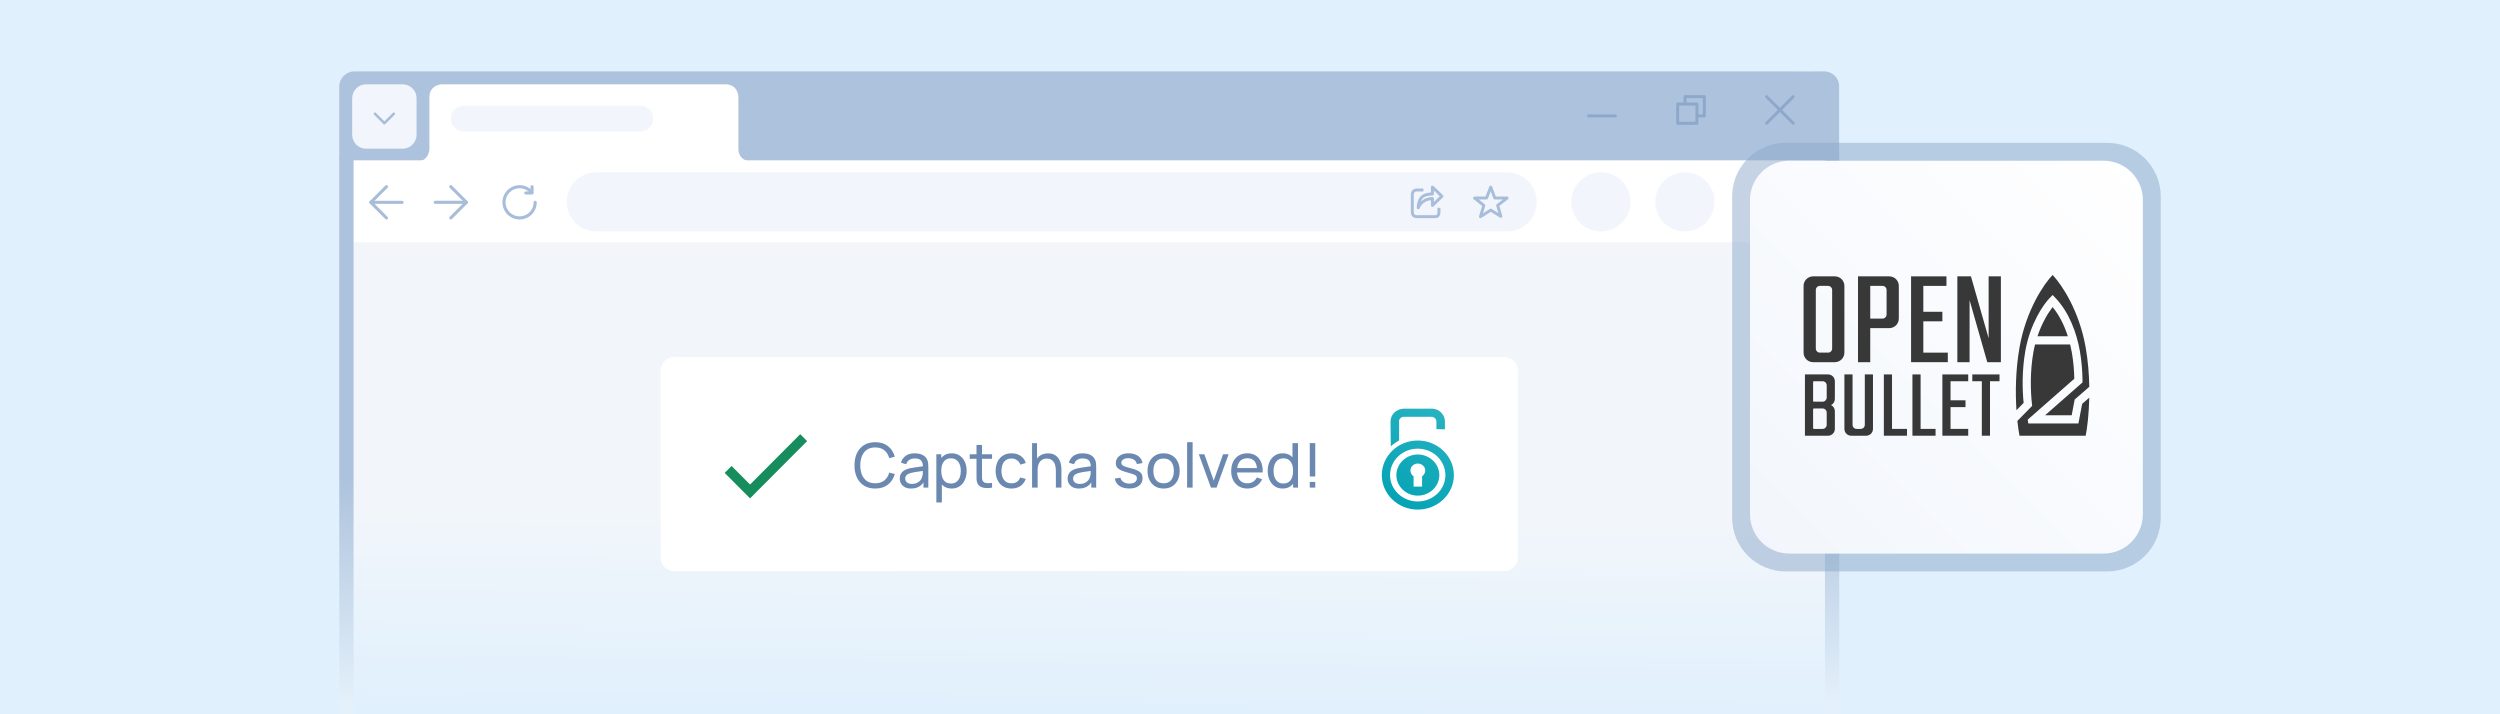 <svg width="700" height="200" viewBox="0 0 700 200" fill="none" xmlns="http://www.w3.org/2000/svg">
<rect width="700" height="200" fill="#E0F0FC"/>
<path d="M95 44H514.962L515 200H107.287C100.411 200 95 200 95 200V44Z" fill="url(#paint0_linear_1577_232)"/>
<path d="M99 68H510.963L511 200C373.667 200 236.333 200 99 200V68Z" fill="url(#paint1_linear_1577_232)"/>
<path d="M185 103.745C185 101.677 186.67 100 188.731 100H421.269C423.33 100 425 101.677 425 103.745V156.173C425 158.241 423.33 159.918 421.269 159.918H188.731C186.67 159.918 185 158.241 185 156.173V103.745Z" fill="white"/>
<path fill-rule="evenodd" clip-rule="evenodd" d="M396.964 123.344C402.538 123.344 407.093 127.708 407.093 133.049C407.093 138.324 402.538 142.688 396.964 142.688C391.39 142.688 386.903 138.324 386.903 133.049C386.903 127.708 391.39 123.344 396.964 123.344ZM389.418 124.972C389.418 124.972 390.03 124.451 390.574 124.061C391.118 123.67 391.729 123.344 391.729 123.344C391.729 123.344 391.797 118.655 391.729 117.938C391.729 117.287 392.341 116.701 393.089 116.701C393.905 116.701 400.227 116.701 400.839 116.701C401.519 116.701 402.198 117.287 402.198 118.069C402.198 118.85 402.198 120.153 402.198 120.153L404.578 120.218C404.578 120.218 404.578 119.371 404.578 117.938C404.578 116.44 403.286 114.421 400.839 114.421C398.324 114.421 395.944 114.421 393.361 114.421C390.71 114.421 389.35 116.31 389.35 118.004C389.35 119.762 389.418 124.972 389.418 124.972ZM396.964 127.252C400.295 127.252 403.014 129.857 403.014 133.049C403.014 136.175 400.295 138.78 396.964 138.78C393.701 138.78 390.982 136.175 390.982 133.049C390.982 129.857 393.701 127.252 396.964 127.252ZM396.964 129.792C398.12 129.792 399.071 130.639 399.071 131.746C399.071 132.397 398.663 133.049 398.188 133.374V136.24H395.808V133.374C395.264 133.049 394.925 132.397 394.925 131.746C394.925 130.639 395.876 129.792 396.964 129.792ZM396.964 125.624C401.247 125.624 404.714 128.945 404.714 133.049C404.714 137.087 401.247 140.408 396.964 140.408C392.681 140.408 389.214 137.087 389.214 133.049C389.214 128.945 392.681 125.624 396.964 125.624Z" fill="url(#paint2_linear_1577_232)"/>
<path d="M245.066 136.79C243.826 136.79 242.773 136.516 241.908 135.968C241.042 135.42 240.382 134.659 239.926 133.684C239.476 132.709 239.251 131.581 239.251 130.301C239.251 129.02 239.476 127.892 239.926 126.917C240.382 125.943 241.042 125.181 241.908 124.633C242.773 124.085 243.826 123.811 245.066 123.811C246.508 123.811 247.694 124.177 248.622 124.91C249.557 125.643 250.2 126.629 250.552 127.869L248.986 128.285C248.732 127.356 248.279 126.623 247.627 126.087C246.975 125.55 246.122 125.282 245.066 125.282C244.137 125.282 243.364 125.493 242.747 125.914C242.13 126.335 241.665 126.923 241.354 127.679C241.042 128.429 240.884 129.303 240.878 130.301C240.872 131.293 241.025 132.167 241.337 132.923C241.648 133.673 242.115 134.261 242.738 134.688C243.361 135.109 244.137 135.319 245.066 135.319C246.122 135.319 246.975 135.051 247.627 134.515C248.279 133.973 248.732 133.24 248.986 132.317L250.552 132.732C250.2 133.967 249.557 134.953 248.622 135.692C247.694 136.424 246.508 136.79 245.066 136.79Z" fill="#6B89B0"/>
<path d="M255.106 136.79C254.408 136.79 253.823 136.664 253.35 136.41C252.882 136.15 252.528 135.81 252.285 135.389C252.049 134.968 251.931 134.506 251.931 134.004C251.931 133.514 252.023 133.09 252.207 132.732C252.398 132.369 252.663 132.069 253.004 131.832C253.344 131.59 253.751 131.4 254.224 131.261C254.668 131.14 255.164 131.036 255.712 130.95C256.266 130.857 256.825 130.774 257.391 130.699C257.956 130.624 258.484 130.552 258.974 130.482L258.42 130.803C258.438 129.972 258.27 129.358 257.918 128.96C257.572 128.562 256.972 128.362 256.119 128.362C255.553 128.362 255.057 128.492 254.63 128.752C254.209 129.006 253.912 129.421 253.739 129.998L252.277 129.557C252.502 128.737 252.937 128.094 253.583 127.627C254.229 127.16 255.08 126.926 256.136 126.926C256.984 126.926 257.711 127.079 258.316 127.385C258.928 127.685 259.366 128.14 259.632 128.752C259.764 129.04 259.848 129.355 259.883 129.695C259.917 130.03 259.935 130.382 259.935 130.751V136.531H258.567V134.29L258.888 134.497C258.536 135.253 258.042 135.824 257.408 136.211C256.779 136.597 256.012 136.79 255.106 136.79ZM255.34 135.501C255.894 135.501 256.372 135.403 256.776 135.207C257.186 135.005 257.515 134.743 257.763 134.42C258.011 134.091 258.172 133.733 258.247 133.347C258.334 133.058 258.38 132.738 258.386 132.386C258.397 132.028 258.403 131.754 258.403 131.564L258.939 131.798C258.438 131.867 257.944 131.933 257.46 131.997C256.975 132.06 256.517 132.129 256.084 132.204C255.651 132.274 255.262 132.357 254.916 132.455C254.662 132.536 254.423 132.64 254.198 132.767C253.978 132.894 253.8 133.058 253.661 133.26C253.528 133.456 253.462 133.701 253.462 133.996C253.462 134.249 253.526 134.492 253.652 134.722C253.785 134.953 253.987 135.141 254.258 135.285C254.535 135.429 254.896 135.501 255.34 135.501Z" fill="#6B89B0"/>
<path d="M266.476 136.79C265.599 136.79 264.861 136.574 264.261 136.142C263.661 135.703 263.205 135.112 262.894 134.368C262.588 133.618 262.435 132.778 262.435 131.85C262.435 130.909 262.588 130.067 262.894 129.323C263.205 128.579 263.661 127.993 264.261 127.566C264.867 127.14 265.608 126.926 266.485 126.926C267.35 126.926 268.094 127.142 268.717 127.575C269.346 128.002 269.828 128.587 270.162 129.332C270.497 130.076 270.664 130.915 270.664 131.85C270.664 132.784 270.497 133.624 270.162 134.368C269.828 135.112 269.346 135.703 268.717 136.142C268.094 136.574 267.347 136.79 266.476 136.79ZM262.176 140.684V127.186H263.551V134.065H263.725V140.684H262.176ZM266.286 135.38C266.903 135.38 267.414 135.224 267.817 134.913C268.221 134.601 268.524 134.18 268.726 133.649C268.928 133.113 269.029 132.513 269.029 131.85C269.029 131.192 268.928 130.598 268.726 130.067C268.53 129.536 268.224 129.115 267.809 128.804C267.399 128.492 266.877 128.337 266.243 128.337C265.637 128.337 265.135 128.487 264.737 128.786C264.339 129.081 264.042 129.493 263.846 130.024C263.65 130.549 263.551 131.157 263.551 131.85C263.551 132.53 263.647 133.139 263.837 133.675C264.033 134.206 264.333 134.624 264.737 134.93C265.141 135.23 265.657 135.38 266.286 135.38Z" fill="#6B89B0"/>
<path d="M277.779 136.531C277.225 136.641 276.677 136.684 276.135 136.661C275.598 136.643 275.12 136.537 274.698 136.341C274.277 136.139 273.957 135.827 273.738 135.406C273.553 135.037 273.452 134.665 273.435 134.29C273.424 133.909 273.418 133.479 273.418 133V124.59H274.958V132.931C274.958 133.312 274.961 133.638 274.967 133.909C274.978 134.18 275.039 134.414 275.148 134.61C275.356 134.979 275.685 135.195 276.135 135.259C276.591 135.322 277.139 135.305 277.779 135.207V136.531ZM271.523 128.458V127.186H277.779V128.458H271.523Z" fill="#6B89B0"/>
<path d="M283.225 136.79C282.278 136.79 281.474 136.58 280.81 136.159C280.153 135.732 279.651 135.146 279.305 134.402C278.959 133.658 278.78 132.81 278.768 131.858C278.78 130.883 278.962 130.027 279.313 129.288C279.671 128.544 280.182 127.964 280.845 127.549C281.508 127.134 282.307 126.926 283.242 126.926C284.228 126.926 285.076 127.168 285.786 127.653C286.501 128.138 286.98 128.801 287.222 129.643L285.699 130.102C285.503 129.559 285.183 129.138 284.739 128.838C284.3 128.538 283.796 128.388 283.225 128.388C282.584 128.388 282.056 128.538 281.641 128.838C281.226 129.133 280.917 129.542 280.715 130.067C280.513 130.586 280.409 131.183 280.404 131.858C280.415 132.897 280.655 133.736 281.122 134.376C281.595 135.011 282.296 135.328 283.225 135.328C283.836 135.328 284.344 135.19 284.747 134.913C285.151 134.63 285.457 134.223 285.665 133.693L287.222 134.099C286.899 134.97 286.394 135.637 285.708 136.098C285.021 136.56 284.194 136.79 283.225 136.79Z" fill="#6B89B0"/>
<path d="M295.642 136.531V131.85C295.642 131.405 295.602 130.979 295.521 130.569C295.446 130.159 295.311 129.793 295.115 129.47C294.924 129.141 294.665 128.882 294.336 128.691C294.013 128.501 293.603 128.406 293.107 128.406C292.721 128.406 292.369 128.472 292.051 128.605C291.74 128.732 291.472 128.928 291.247 129.193C291.022 129.459 290.846 129.793 290.719 130.197C290.598 130.595 290.537 131.065 290.537 131.607L289.525 131.296C289.525 130.39 289.686 129.614 290.009 128.968C290.338 128.316 290.797 127.817 291.385 127.471C291.979 127.119 292.677 126.943 293.479 126.943C294.085 126.943 294.601 127.039 295.028 127.229C295.455 127.419 295.81 127.673 296.092 127.99C296.375 128.302 296.597 128.654 296.759 129.046C296.92 129.433 297.033 129.828 297.096 130.232C297.165 130.63 297.2 131.007 297.2 131.365V136.531H295.642ZM288.98 136.531V124.071H290.364V130.95H290.537V136.531H288.98Z" fill="#6B89B0"/>
<path d="M302.106 136.79C301.408 136.79 300.822 136.664 300.349 136.41C299.882 136.15 299.527 135.81 299.285 135.389C299.049 134.968 298.93 134.506 298.93 134.004C298.93 133.514 299.023 133.09 299.207 132.732C299.398 132.369 299.663 132.069 300.003 131.832C300.344 131.59 300.75 131.4 301.223 131.261C301.668 131.14 302.164 131.036 302.712 130.95C303.266 130.857 303.825 130.774 304.39 130.699C304.956 130.624 305.484 130.552 305.974 130.482L305.42 130.803C305.437 129.972 305.27 129.358 304.918 128.96C304.572 128.562 303.972 128.362 303.118 128.362C302.553 128.362 302.057 128.492 301.63 128.752C301.209 129.006 300.912 129.421 300.739 129.998L299.277 129.557C299.501 128.737 299.937 128.094 300.583 127.627C301.229 127.16 302.08 126.926 303.136 126.926C303.984 126.926 304.711 127.079 305.316 127.385C305.928 127.685 306.366 128.14 306.632 128.752C306.764 129.04 306.848 129.355 306.882 129.695C306.917 130.03 306.934 130.382 306.934 130.751V136.531H305.567V134.29L305.887 134.497C305.535 135.253 305.042 135.824 304.408 136.211C303.779 136.597 303.012 136.79 302.106 136.79ZM302.34 135.501C302.893 135.501 303.372 135.403 303.776 135.207C304.186 135.005 304.514 134.743 304.762 134.42C305.011 134.091 305.172 133.733 305.247 133.347C305.334 133.058 305.38 132.738 305.385 132.386C305.397 132.028 305.403 131.754 305.403 131.564L305.939 131.798C305.437 131.867 304.944 131.933 304.46 131.997C303.975 132.06 303.516 132.129 303.084 132.204C302.651 132.274 302.262 132.357 301.916 132.455C301.662 132.536 301.422 132.64 301.197 132.767C300.978 132.894 300.799 133.058 300.661 133.26C300.528 133.456 300.462 133.701 300.462 133.996C300.462 134.249 300.525 134.492 300.652 134.722C300.785 134.953 300.987 135.141 301.258 135.285C301.535 135.429 301.895 135.501 302.34 135.501Z" fill="#6B89B0"/>
<path d="M316.179 136.782C315.066 136.782 314.151 136.54 313.436 136.055C312.727 135.565 312.291 134.881 312.13 134.004L313.704 133.753C313.831 134.261 314.123 134.665 314.578 134.965C315.034 135.259 315.599 135.406 316.274 135.406C316.915 135.406 317.417 135.273 317.78 135.008C318.143 134.743 318.325 134.382 318.325 133.926C318.325 133.661 318.265 133.448 318.143 133.286C318.022 133.119 317.771 132.963 317.391 132.819C317.016 132.675 316.447 132.502 315.686 132.3C314.861 132.08 314.212 131.853 313.739 131.616C313.266 131.38 312.929 131.105 312.727 130.794C312.525 130.482 312.424 130.105 312.424 129.66C312.424 129.112 312.574 128.634 312.874 128.224C313.174 127.809 313.592 127.489 314.128 127.264C314.671 127.039 315.299 126.926 316.015 126.926C316.724 126.926 317.359 127.039 317.918 127.264C318.478 127.489 318.928 127.809 319.268 128.224C319.614 128.634 319.819 129.112 319.883 129.66L318.308 129.946C318.233 129.444 317.99 129.049 317.581 128.761C317.177 128.472 316.655 128.319 316.015 128.302C315.409 128.279 314.916 128.386 314.535 128.622C314.16 128.859 313.973 129.179 313.973 129.583C313.973 129.808 314.042 130.001 314.18 130.162C314.325 130.324 314.587 130.477 314.968 130.621C315.354 130.765 315.914 130.93 316.646 131.114C317.471 131.322 318.12 131.55 318.593 131.798C319.072 132.04 319.412 132.328 319.614 132.663C319.816 132.992 319.917 133.399 319.917 133.883C319.917 134.783 319.586 135.493 318.922 136.012C318.259 136.525 317.344 136.782 316.179 136.782Z" fill="#6B89B0"/>
<path d="M325.806 136.79C324.877 136.79 324.075 136.58 323.4 136.159C322.731 135.738 322.215 135.155 321.852 134.411C321.488 133.667 321.306 132.813 321.306 131.85C321.306 130.869 321.491 130.009 321.86 129.271C322.229 128.533 322.751 127.959 323.426 127.549C324.101 127.134 324.895 126.926 325.806 126.926C326.741 126.926 327.545 127.137 328.22 127.558C328.895 127.973 329.411 128.553 329.769 129.297C330.132 130.035 330.314 130.886 330.314 131.85C330.314 132.825 330.132 133.684 329.769 134.428C329.406 135.167 328.886 135.746 328.212 136.167C327.537 136.583 326.735 136.79 325.806 136.79ZM325.806 135.328C326.775 135.328 327.496 135.005 327.969 134.359C328.442 133.713 328.679 132.876 328.679 131.85C328.679 130.794 328.439 129.955 327.961 129.332C327.482 128.703 326.764 128.388 325.806 128.388C325.154 128.388 324.618 128.536 324.197 128.83C323.775 129.124 323.461 129.531 323.253 130.05C323.046 130.569 322.942 131.169 322.942 131.85C322.942 132.9 323.184 133.742 323.669 134.376C324.153 135.011 324.866 135.328 325.806 135.328Z" fill="#6B89B0"/>
<path d="M332.392 136.531V123.811H333.933V136.531H332.392Z" fill="#6B89B0"/>
<path d="M339.056 136.531L335.664 127.186H337.221L339.843 134.567L342.456 127.186H344.022L340.63 136.531H339.056Z" fill="#6B89B0"/>
<path d="M349.299 136.79C348.382 136.79 347.58 136.589 346.894 136.185C346.213 135.775 345.682 135.207 345.301 134.48C344.921 133.748 344.73 132.894 344.73 131.919C344.73 130.898 344.918 130.015 345.293 129.271C345.668 128.521 346.19 127.944 346.859 127.54C347.534 127.131 348.324 126.926 349.23 126.926C350.17 126.926 350.969 127.142 351.627 127.575C352.29 128.008 352.786 128.625 353.115 129.427C353.45 130.229 353.594 131.183 353.548 132.291H351.99V131.737C351.973 130.589 351.739 129.733 351.289 129.167C350.839 128.596 350.17 128.311 349.282 128.311C348.33 128.311 347.606 128.616 347.11 129.228C346.614 129.839 346.366 130.716 346.366 131.858C346.366 132.96 346.614 133.814 347.11 134.42C347.606 135.025 348.313 135.328 349.23 135.328C349.847 135.328 350.384 135.187 350.839 134.904C351.295 134.621 351.653 134.215 351.912 133.684L353.392 134.195C353.029 135.02 352.48 135.66 351.748 136.116C351.021 136.566 350.205 136.79 349.299 136.79ZM345.847 132.291V131.054H352.752V132.291H345.847Z" fill="#6B89B0"/>
<path d="M359.143 136.79C358.272 136.79 357.525 136.574 356.902 136.142C356.279 135.703 355.797 135.112 355.457 134.368C355.122 133.624 354.955 132.784 354.955 131.85C354.955 130.915 355.122 130.076 355.457 129.332C355.797 128.587 356.279 128.002 356.902 127.575C357.525 127.142 358.269 126.926 359.134 126.926C360.017 126.926 360.758 127.14 361.358 127.566C361.958 127.993 362.411 128.579 362.717 129.323C363.028 130.067 363.184 130.909 363.184 131.85C363.184 132.778 363.028 133.618 362.717 134.368C362.411 135.112 361.958 135.703 361.358 136.142C360.758 136.574 360.02 136.79 359.143 136.79ZM359.333 135.38C359.962 135.38 360.478 135.23 360.882 134.93C361.286 134.624 361.583 134.206 361.774 133.675C361.97 133.139 362.068 132.53 362.068 131.85C362.068 131.157 361.97 130.549 361.774 130.024C361.583 129.493 361.289 129.081 360.891 128.786C360.493 128.487 359.988 128.337 359.377 128.337C358.742 128.337 358.217 128.492 357.802 128.804C357.392 129.115 357.087 129.536 356.885 130.067C356.688 130.598 356.59 131.192 356.59 131.85C356.59 132.513 356.691 133.113 356.893 133.649C357.095 134.18 357.398 134.601 357.802 134.913C358.211 135.224 358.722 135.38 359.333 135.38ZM362.068 136.531V129.652H361.895V124.071H363.444V136.531H362.068Z" fill="#6B89B0"/>
<path d="M366.733 136.531V134.939H368.273V136.531H366.733ZM366.733 133.416V124.071H368.273V133.416H366.733Z" fill="#6B89B0"/>
<path fill-rule="evenodd" clip-rule="evenodd" d="M225.989 123.507L210.013 139.545L202.906 132.411L204.836 130.474L210.013 135.67L224.059 121.569L225.989 123.507Z" fill="#178D5D"/>
<path d="M99 30.784L506.495 20C508.782 20 510.637 21.853 510.637 24.138L511 43.725V68H99V30.784Z" fill="white"/>
<path fill-rule="evenodd" clip-rule="evenodd" d="M103.398 56.652C103.398 56.41 103.593 56.215 103.835 56.215H112.574C112.815 56.215 113.011 56.41 113.011 56.652C113.011 56.893 112.815 57.089 112.574 57.089H103.835C103.593 57.089 103.398 56.893 103.398 56.652Z" fill="#A8BDD9"/>
<path fill-rule="evenodd" clip-rule="evenodd" d="M108.513 51.972C108.684 52.143 108.684 52.419 108.513 52.59L104.453 56.651L108.513 60.711C108.684 60.882 108.684 61.159 108.513 61.329C108.343 61.5 108.066 61.5 107.895 61.329L103.526 56.96C103.355 56.789 103.355 56.512 103.526 56.342L107.895 51.972C108.066 51.802 108.343 51.802 108.513 51.972Z" fill="#A8BDD9"/>
<path fill-rule="evenodd" clip-rule="evenodd" d="M131.033 56.65C131.033 56.891 130.838 57.086 130.596 57.086H121.857C121.616 57.086 121.42 56.891 121.42 56.65C121.42 56.408 121.616 56.212 121.857 56.212H130.596C130.838 56.212 131.033 56.408 131.033 56.65Z" fill="#A8BDD9"/>
<path fill-rule="evenodd" clip-rule="evenodd" d="M125.918 61.329C125.747 61.158 125.747 60.882 125.918 60.711L129.979 56.651L125.918 52.59C125.747 52.419 125.747 52.143 125.918 51.972C126.089 51.801 126.365 51.801 126.536 51.972L130.905 56.342C131.076 56.512 131.076 56.789 130.905 56.959L126.536 61.329C126.365 61.5 126.089 61.5 125.918 61.329Z" fill="#A8BDD9"/>
<path fill-rule="evenodd" clip-rule="evenodd" d="M145.484 52.718C143.313 52.718 141.552 54.479 141.552 56.651C141.552 58.823 143.313 60.583 145.484 60.583C147.656 60.583 149.417 58.823 149.417 56.651C149.417 56.409 149.613 56.214 149.854 56.214C150.095 56.214 150.291 56.409 150.291 56.651C150.291 59.305 148.139 61.457 145.484 61.457C142.83 61.457 140.678 59.305 140.678 56.651C140.678 53.996 142.83 51.844 145.484 51.844C146.979 51.844 148.315 52.527 149.196 53.596C149.349 53.783 149.323 54.058 149.136 54.212C148.95 54.365 148.675 54.338 148.521 54.152C147.799 53.276 146.707 52.718 145.484 52.718Z" fill="#A8BDD9"/>
<path fill-rule="evenodd" clip-rule="evenodd" d="M148.97 51.844C149.211 51.844 149.407 52.04 149.407 52.281V54.029C149.407 54.27 149.211 54.466 148.97 54.466H147.222C146.981 54.466 146.785 54.27 146.785 54.029C146.785 53.788 146.981 53.592 147.222 53.592H148.533V52.281C148.533 52.04 148.729 51.844 148.97 51.844Z" fill="#A8BDD9"/>
<path d="M99.206 20C105.214 20 510.812 20 510.812 20C513.104 20 514.962 21.858 514.962 24.15V44.898H95C95 44.898 95.001 31.416 95 24.206C95 21.883 96.883 20 99.206 20Z" fill="#ADC2DC"/>
<path d="M120.235 41.631C120.235 42.833 119.514 45.236 116.63 45.236H210.357C209.155 45.236 206.752 44.515 206.752 41.631V27.212C206.752 26.01 206.031 23.607 203.147 23.607H123.84C122.638 23.607 120.235 24.328 120.235 27.212V41.631Z" fill="white"/>
<path d="M98.614 27.516C98.614 25.357 100.364 23.607 102.522 23.607H112.729C114.888 23.607 116.638 25.357 116.638 27.516V37.722C116.638 39.881 114.888 41.631 112.729 41.631H102.522C100.364 41.631 98.614 39.881 98.614 37.722V27.516Z" fill="#F2F6FC"/>
<path fill-rule="evenodd" clip-rule="evenodd" d="M104.726 31.593C104.868 31.451 105.099 31.451 105.241 31.593L107.623 33.976L110.006 31.593C110.148 31.451 110.378 31.451 110.521 31.593C110.663 31.736 110.663 31.966 110.521 32.108L107.881 34.748C107.738 34.891 107.508 34.891 107.366 34.748L104.726 32.108C104.584 31.966 104.584 31.736 104.726 31.593Z" fill="#A8BDD9"/>
<path fill-rule="evenodd" clip-rule="evenodd" d="M502.395 26.76C502.557 26.922 502.557 27.185 502.395 27.347L494.926 34.816C494.764 34.978 494.501 34.978 494.339 34.816C494.177 34.654 494.177 34.392 494.339 34.23L501.808 26.76C501.97 26.598 502.233 26.598 502.395 26.76Z" fill="#8DA8CA"/>
<path fill-rule="evenodd" clip-rule="evenodd" d="M494.339 26.76C494.501 26.598 494.764 26.598 494.926 26.76L502.395 34.23C502.557 34.392 502.557 34.654 502.395 34.816C502.233 34.978 501.97 34.978 501.808 34.816L494.339 27.347C494.177 27.185 494.177 26.922 494.339 26.76Z" fill="#8DA8CA"/>
<path fill-rule="evenodd" clip-rule="evenodd" d="M469.33 29.128C469.33 28.899 469.516 28.713 469.745 28.713H475.139C475.368 28.713 475.554 28.899 475.554 29.128V34.523C475.554 34.752 475.368 34.938 475.139 34.938H469.745C469.516 34.938 469.33 34.752 469.33 34.523V29.128ZM470.16 29.543V34.108H474.724V29.543H470.16Z" fill="#8DA8CA"/>
<path fill-rule="evenodd" clip-rule="evenodd" d="M471.405 27.054C471.405 26.825 471.59 26.639 471.82 26.639H477.214C477.443 26.639 477.629 26.825 477.629 27.054V32.448C477.629 32.677 477.443 32.863 477.214 32.863H475.554C475.325 32.863 475.139 32.677 475.139 32.448C475.139 32.219 475.325 32.033 475.554 32.033H476.799V27.469H472.235V28.713C472.235 28.943 472.049 29.128 471.82 29.128C471.59 29.128 471.405 28.943 471.405 28.713V27.054Z" fill="#8DA8CA"/>
<path fill-rule="evenodd" clip-rule="evenodd" d="M444.417 32.448C444.417 32.219 444.603 32.033 444.832 32.033H452.301C452.53 32.033 452.716 32.219 452.716 32.448C452.716 32.677 452.53 32.863 452.301 32.863H444.832C444.603 32.863 444.417 32.677 444.417 32.448Z" fill="#8DA8CA"/>
<path d="M158.669 56.52C158.669 51.936 162.385 48.221 166.968 48.221H421.994C426.577 48.221 430.293 51.936 430.293 56.52C430.293 61.103 426.577 64.819 421.994 64.819H166.968C162.385 64.819 158.669 61.103 158.669 56.52Z" fill="#F2F6FC"/>
<path d="M126.224 33.221C126.224 31.23 127.838 29.616 129.829 29.616H179.319C181.31 29.616 182.924 31.23 182.924 33.221C182.924 35.212 181.31 36.825 179.319 36.825H129.829C127.838 36.825 126.224 35.212 126.224 33.221Z" fill="#F2F6FC"/>
<circle cx="471.776" cy="56.52" r="8.299" fill="#F2F6FC"/>
<circle cx="448.263" cy="56.52" r="8.299" fill="#F2F6FC"/>
<ellipse cx="497.931" cy="52.783" rx="1.245" ry="1.245" fill="#F2F6FC"/>
<ellipse cx="497.931" cy="56.935" rx="1.245" ry="1.245" fill="#F2F6FC"/>
<ellipse cx="497.931" cy="61.082" rx="1.245" ry="1.245" fill="#F2F6FC"/>
<path fill-rule="evenodd" clip-rule="evenodd" d="M417.405 51.956C417.578 51.956 417.732 52.064 417.792 52.227L418.829 55.03H421.999C422.177 55.03 422.334 55.142 422.392 55.31C422.449 55.478 422.394 55.663 422.254 55.772L419.821 57.665L420.64 60.474C420.688 60.639 420.629 60.817 420.492 60.921C420.355 61.025 420.168 61.033 420.022 60.943L417.406 59.315L414.745 61.019C414.599 61.113 414.41 61.105 414.271 61.001C414.133 60.896 414.074 60.716 414.124 60.55L414.997 57.66L412.612 55.77C412.474 55.66 412.42 55.475 412.478 55.308C412.536 55.141 412.693 55.03 412.87 55.03H415.949L417.015 52.223C417.077 52.061 417.232 51.955 417.405 51.956ZM417.398 53.553L416.623 55.592C416.562 55.753 416.408 55.859 416.235 55.859H414.061L415.733 57.185C415.867 57.291 415.922 57.467 415.873 57.63L415.243 59.715L417.179 58.475C417.314 58.388 417.487 58.387 417.623 58.472L419.539 59.665L418.945 57.626C418.897 57.463 418.954 57.287 419.089 57.183L420.79 55.859H418.54C418.366 55.859 418.211 55.751 418.15 55.588L417.398 53.553Z" fill="#A8BDD9"/>
<path fill-rule="evenodd" clip-rule="evenodd" d="M395.351 53.425C395.615 53.059 396.05 52.786 396.684 52.786H398.551V53.616H396.684C396.321 53.616 396.134 53.757 396.024 53.91C395.899 54.084 395.854 54.304 395.854 54.446V59.425C395.854 59.566 395.899 59.787 396.024 59.961C396.134 60.113 396.321 60.255 396.684 60.255H401.974C402.156 60.255 402.268 60.17 402.356 60.006C402.454 59.824 402.493 59.586 402.493 59.425V58.18H403.323V59.425C403.323 59.679 403.268 60.063 403.086 60.4C402.895 60.755 402.54 61.085 401.974 61.085H396.684C396.05 61.085 395.615 60.812 395.351 60.446C395.102 60.1 395.024 59.699 395.024 59.425V54.446C395.024 54.172 395.102 53.77 395.351 53.425Z" fill="#A8BDD9"/>
<path fill-rule="evenodd" clip-rule="evenodd" d="M400.915 51.988C401.068 51.923 401.246 51.957 401.366 52.073L404.021 54.655C404.102 54.733 404.147 54.84 404.147 54.953C404.147 55.065 404.102 55.172 404.021 55.25L401.366 57.832C401.246 57.948 401.068 57.982 400.915 57.917C400.761 57.852 400.661 57.701 400.661 57.535V56.04C400.208 56.092 399.53 56.234 398.978 56.592C398.075 57.177 397.784 57.743 397.462 58.37C397.374 58.54 397.181 58.628 396.995 58.583C396.809 58.538 396.678 58.372 396.678 58.18C396.678 57.707 396.767 57.017 396.99 56.354C397.209 55.7 397.581 55.002 398.195 54.604C399.051 54.049 400.052 53.927 400.661 53.9V52.37C400.661 52.204 400.761 52.053 400.915 51.988ZM401.491 53.353V54.307C401.491 54.536 401.306 54.722 401.076 54.722C400.63 54.722 399.521 54.734 398.646 55.301C398.311 55.518 398.044 55.92 397.852 56.411C398.041 56.238 398.263 56.066 398.527 55.895C399.501 55.264 400.717 55.183 401.076 55.183C401.306 55.183 401.491 55.369 401.491 55.598V56.552L403.137 54.953L401.491 53.353Z" fill="#A8BDD9"/>
<path d="M485 55C485 46.716 491.716 40 500 40H590C598.284 40 605 46.716 605 55V145C605 153.284 598.284 160 590 160H500C491.716 160 485 153.284 485 145V55Z" fill="#8DA8CA" fill-opacity="0.5"/>
<path d="M490 56C490 49.925 494.925 45 501 45H589C595.075 45 600 49.925 600 56V144C600 150.075 595.075 155 589 155H501C494.925 155 490 150.075 490 144V56Z" fill="url(#paint3_linear_1577_232)"/>
<path d="M579.642 96.449C579.828 97.21 579.987 97.969 580.119 98.721C580.56 101.236 580.759 103.737 580.809 106.045L567.754 117.506L567.931 118.568H581.957L583.009 113.07L584.996 111.342C584.898 116.102 584.4 119.965 583.99 122H565.461C565.262 121.013 565.043 119.596 564.859 117.855L569.005 113.644L568.945 113.102C568.561 109.657 568.366 104.232 569.332 98.721C569.47 97.937 569.634 97.179 569.819 96.449H579.642Z" fill="#383838"/>
<path d="M574.951 77.236C577.357 79.825 582.195 87.058 583.99 97.298C584.656 101.098 584.942 104.864 585 108.307L580.913 111.862L580.068 116.28H572.618L583.11 107.068L583.104 106.542C583.074 103.994 582.871 101.178 582.371 98.325C581.469 93.182 579.35 87.436 575.552 83.456L574.737 82.601L573.91 83.444C572.123 85.266 568.425 90.656 567.08 98.325C566.116 103.826 566.256 109.208 566.616 112.81L564.605 114.853C564.294 110.023 564.337 103.71 565.461 97.298C567.314 86.728 572.409 79.362 574.726 77L574.951 77.236Z" fill="#383838"/>
<path d="M574.735 85.982C576.637 88.294 578.039 91.175 578.997 94.161H570.491C571.76 90.376 573.506 87.552 574.735 85.982Z" fill="#383838"/>
<path fill-rule="evenodd" clip-rule="evenodd" d="M513.763 77.381C515.236 77.381 516.43 78.576 516.43 80.051V98.737C516.43 100.212 515.236 101.407 513.763 101.407H507.667C506.194 101.407 505 100.212 505 98.737V80.051C505 78.576 506.194 77.381 507.667 77.381H513.763ZM509.572 80.051C508.941 80.051 508.429 80.563 508.429 81.195V97.593C508.429 98.225 508.941 98.737 509.572 98.737H511.858C512.49 98.737 513.001 98.225 513.001 97.593V81.195C513.001 80.563 512.49 80.051 511.858 80.051H509.572Z" fill="#383838"/>
<path fill-rule="evenodd" clip-rule="evenodd" d="M529.004 77.381C530.477 77.381 531.671 78.576 531.671 80.051V89.203C531.671 90.678 530.477 91.873 529.004 91.873H523.67V101.407H520.241V77.381H529.004ZM523.67 89.203H527.099C527.73 89.203 528.242 88.691 528.242 88.059V81.195C528.242 80.563 527.73 80.051 527.099 80.051H523.67V89.203Z" fill="#383838"/>
<path d="M524.432 120.093C524.432 121.146 523.579 122 522.527 122H518.336C517.283 122 516.43 121.146 516.43 120.093V104.839H518.717V118.949C518.717 119.581 519.228 120.093 519.86 120.093H521.003C521.634 120.093 522.146 119.581 522.146 118.949V104.839H524.432V120.093Z" fill="#383838"/>
<path d="M551.865 77.381L556.818 94.733V77.381H560.247V101.407H556.437L551.484 84.055V101.407H548.055V77.381H551.865Z" fill="#383838"/>
<path d="M545.007 80.051H538.529V87.297H543.864V89.966H538.529V98.737H545.388V101.407H535.1V77.381H545.007V80.051Z" fill="#383838"/>
<path fill-rule="evenodd" clip-rule="evenodd" d="M511.858 104.839C512.91 104.839 513.763 105.693 513.763 106.746V111.703C513.763 112.458 513.325 113.111 512.689 113.419C513.325 113.728 513.763 114.381 513.763 115.136V120.093C513.763 121.146 512.91 122 511.858 122H505.381V104.839H511.858ZM508.048 114.373C507.914 114.373 507.786 114.397 507.667 114.439V120.027C507.786 120.069 507.914 120.093 508.048 120.093H510.334C510.966 120.093 511.477 119.581 511.477 118.949V115.517C511.477 114.885 510.966 114.373 510.334 114.373H508.048ZM508.048 106.746C507.914 106.746 507.786 106.77 507.667 106.812V112.399C507.786 112.442 507.914 112.466 508.048 112.466H510.334C510.966 112.466 511.477 111.954 511.477 111.322V107.89C511.477 107.258 510.966 106.746 510.334 106.746H508.048Z" fill="#383838"/>
<path d="M529.766 120.093H533.957V122H527.48V104.839H529.766V120.093Z" fill="#383838"/>
<path d="M537.767 120.093H541.959V122H535.481V104.839H537.767V120.093Z" fill="#383838"/>
<path d="M551.103 106.746H546.15V112.085H550.341V113.992H546.15V120.093H551.103V122H543.864V104.839H551.103V106.746Z" fill="#383838"/>
<path d="M559.866 106.746H557.199V122H554.913V106.746H552.246V104.839H559.866V106.746Z" fill="#383838"/>
<defs>
<linearGradient id="paint0_linear_1577_232" x1="95" y1="133.727" x2="95" y2="197.265" gradientUnits="userSpaceOnUse">
<stop stop-color="#ADC2DC"/>
<stop offset="1" stop-color="#E4F1FB"/>
</linearGradient>
<linearGradient id="paint1_linear_1577_232" x1="99.295" y1="197.386" x2="99.864" y2="141.764" gradientUnits="userSpaceOnUse">
<stop stop-color="#E0F0FC"/>
<stop offset="1" stop-color="#F2F6FB"/>
</linearGradient>
<linearGradient id="paint2_linear_1577_232" x1="386.903" y1="142.688" x2="404.065" y2="114.421" gradientUnits="userSpaceOnUse">
<stop stop-color="#00A1B3"/>
<stop offset="1" stop-color="#28B3C2"/>
</linearGradient>
<linearGradient id="paint3_linear_1577_232" x1="600" y1="45" x2="490" y2="155" gradientUnits="userSpaceOnUse">
<stop stop-color="white"/>
<stop offset="1" stop-color="#F2F6FC"/>
</linearGradient>
</defs>
</svg>
